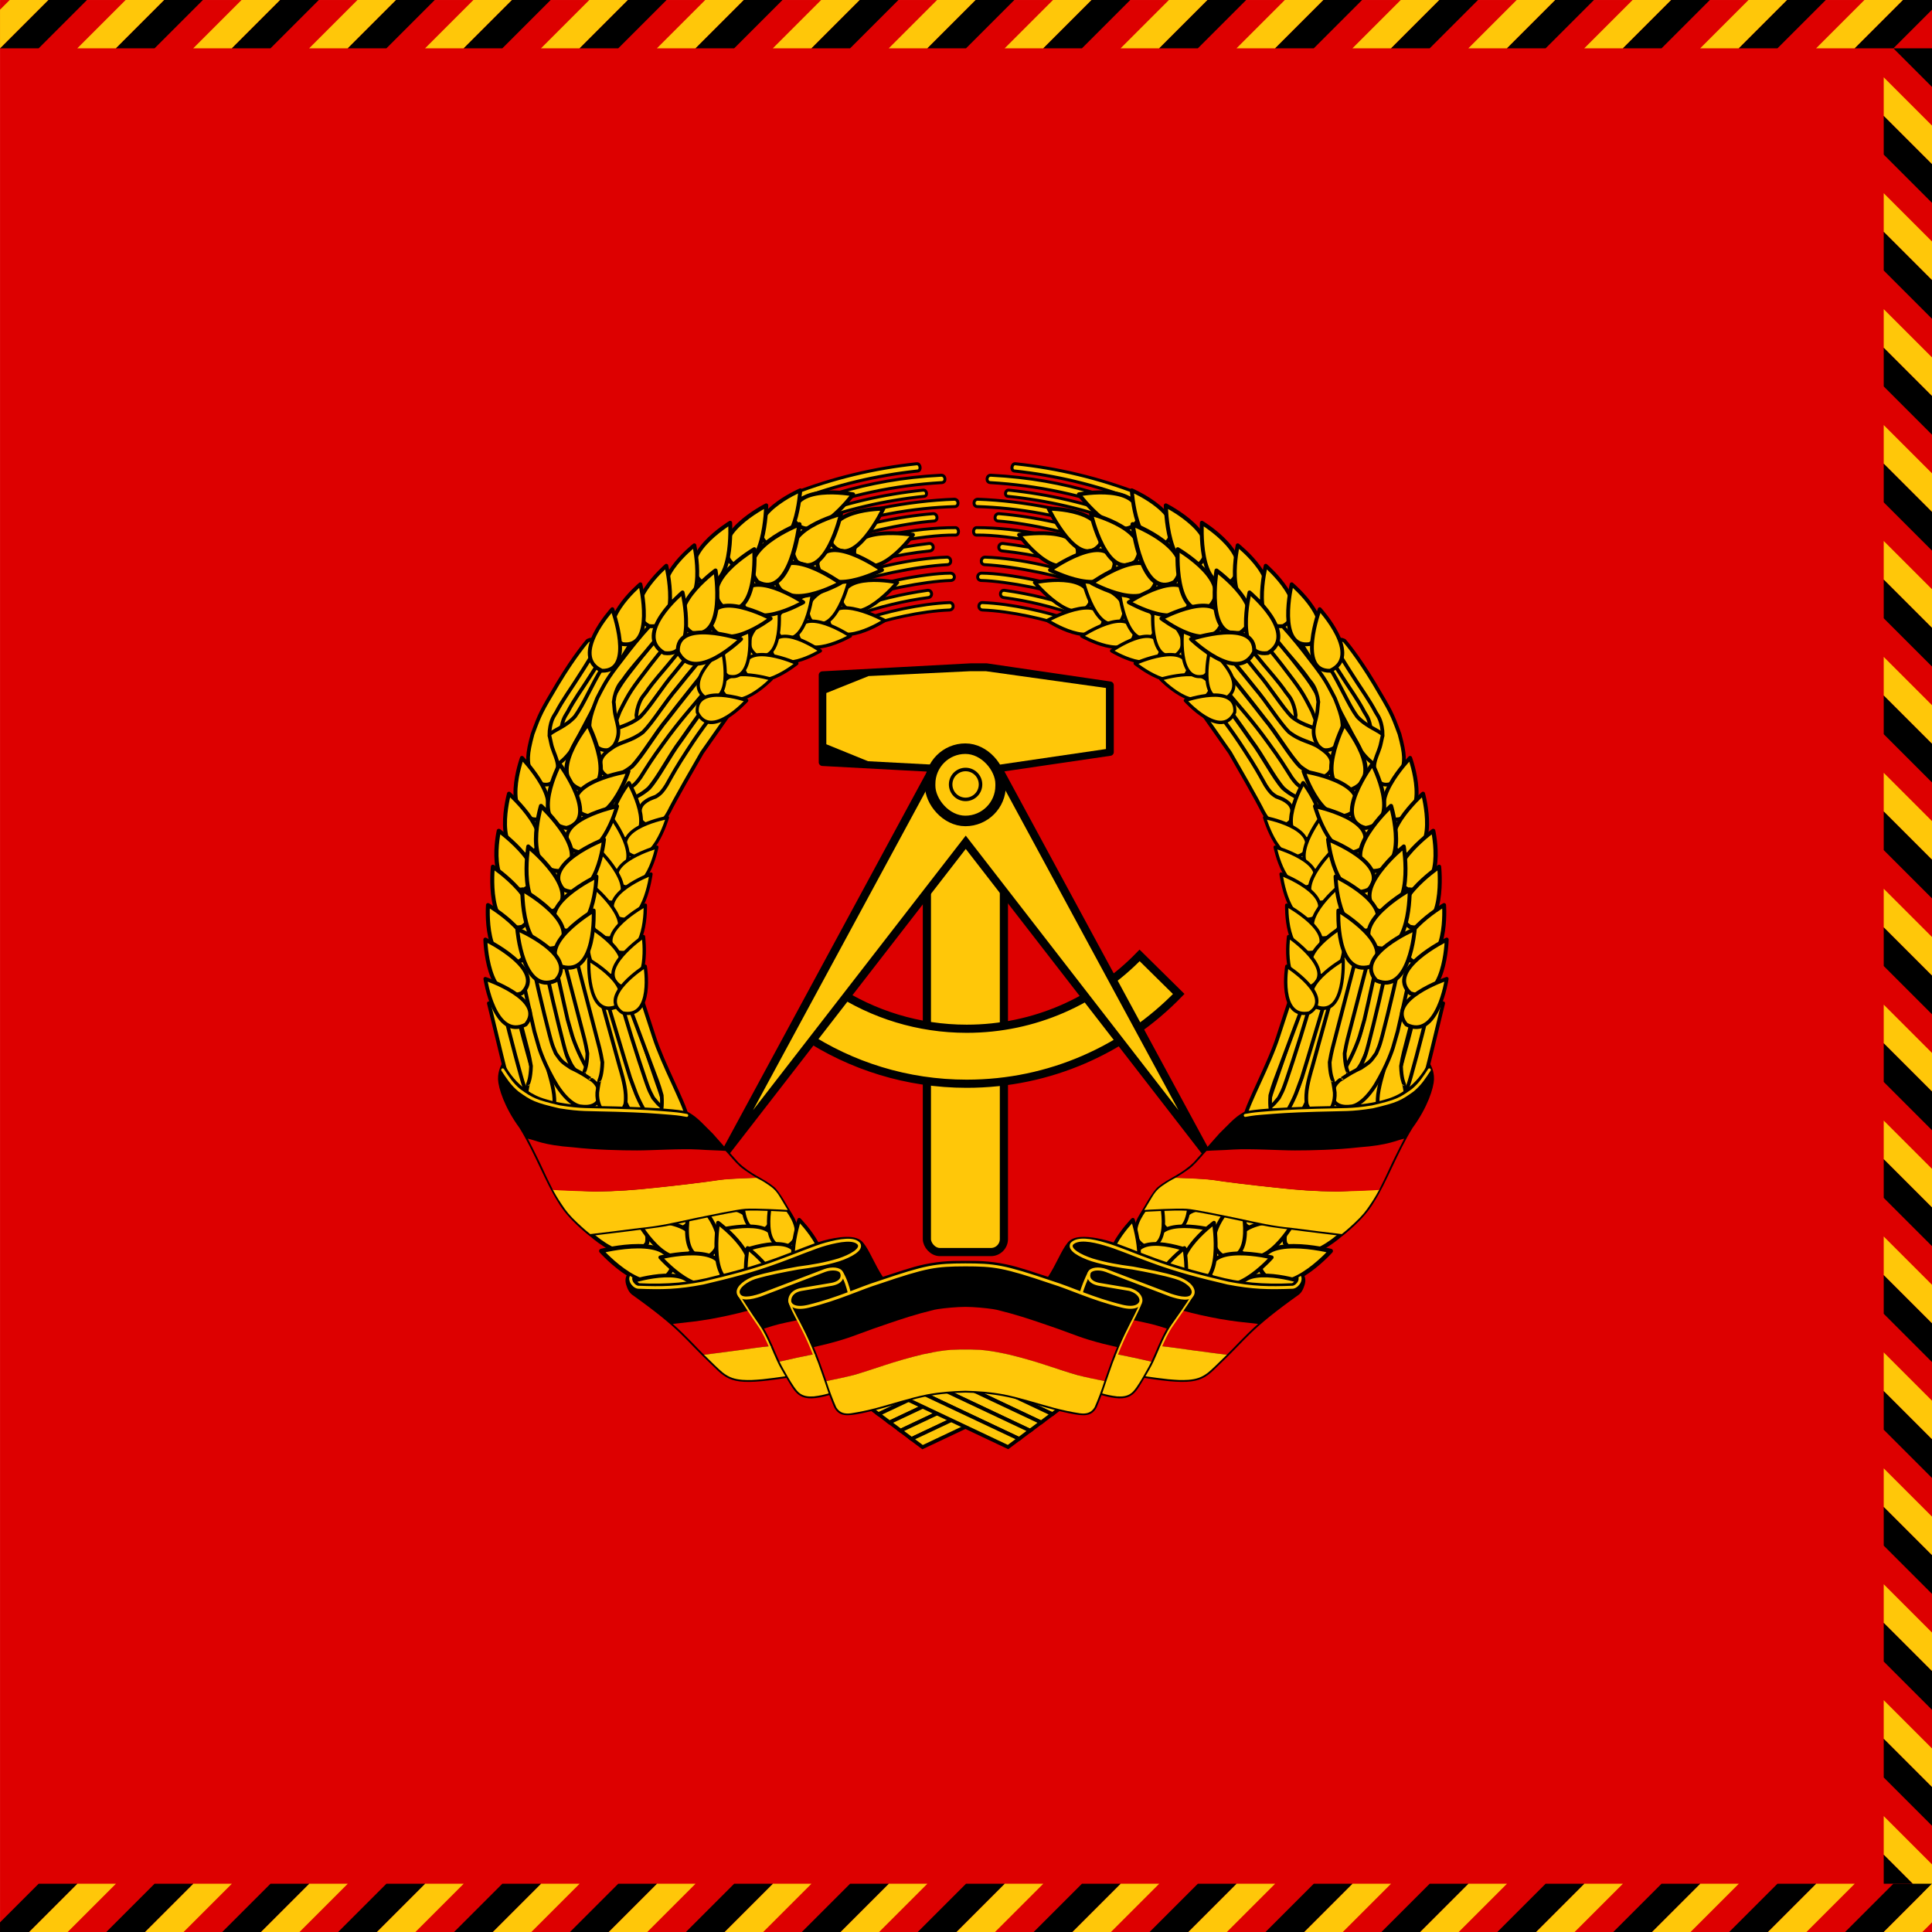 <?xml version="1.0" encoding="UTF-8" standalone="no"?>
<!-- Created with Inkscape (http://www.inkscape.org/) -->
<svg
   xmlns:dc="http://purl.org/dc/elements/1.1/"
   xmlns:cc="http://web.resource.org/cc/"
   xmlns:rdf="http://www.w3.org/1999/02/22-rdf-syntax-ns#"
   xmlns:svg="http://www.w3.org/2000/svg"
   xmlns="http://www.w3.org/2000/svg"
   xmlns:xlink="http://www.w3.org/1999/xlink"
   xmlns:sodipodi="http://inkscape.sourceforge.net/DTD/sodipodi-0.dtd"
   xmlns:inkscape="http://www.inkscape.org/namespaces/inkscape"
   id="svg1379"
   sodipodi:version="0.32"
   inkscape:version="0.43"
   width="500"
   height="500"
   sodipodi:docname="Flag of president of state council of East Germany.svg"
   version="1.0">
  <defs
     id="defs1382" />
  <sodipodi:namedview
     showgrid="false"
     id="base"
     pagecolor="#ffffff"
     bordercolor="#666666"
     borderopacity="1.0"
     inkscape:pageopacity="0.0"
     inkscape:pageshadow="2"
     inkscape:window-width="1272"
     inkscape:window-height="995"
     inkscape:zoom="1.672"
     inkscape:cx="250"
     inkscape:cy="250"
     inkscape:window-x="-4"
     inkscape:window-y="-4"
     inkscape:current-layer="g10806"
     showguides="true"
     inkscape:guide-bbox="true"
     inkscape:showpageshadow="false" />
  <g
     id="g10806"
     transform="translate(-896.575,-868.58)">
    <g
       id="g6306"
       transform="matrix(2.5,0,0,2.5,-1344.856,-1302.867)">
      <rect
         y="868.58"
         x="896.575"
         height="200"
         width="200"
         id="rect6304"
         style="opacity:1;fill:#dd0000;fill-opacity:1;stroke:#000000;stroke-width:0;stroke-linecap:round;stroke-linejoin:miter;stroke-miterlimit:4;stroke-dasharray:none;stroke-opacity:0" />
      <g
         id="use6241"
         transform="matrix(0,1,-1,0,2160.155,-27.995)">
        <g
           id="g6250">
          <path
             id="path6252"
             transform="matrix(0,-1,1,0,896.575,1263.58)"
             d="M 196,5 L 200,9 L 200,7 L 200,5 L 196,5 z "
             style="fill:#000000;fill-opacity:1;fill-rule:evenodd;stroke:#000000;stroke-width:0;stroke-linecap:butt;stroke-linejoin:miter;stroke-miterlimit:4;stroke-dasharray:none;stroke-opacity:1" />
          <path
             style="fill:#ffc709;fill-opacity:1;fill-rule:evenodd;stroke:#000000;stroke-width:0;stroke-linecap:butt;stroke-linejoin:miter;stroke-miterlimit:4;stroke-dasharray:none;stroke-opacity:1"
             d="M 909.575,1063.58 L 904.575,1068.58 L 906.575,1068.58 L 908.575,1068.58 L 913.575,1063.58 L 911.575,1063.58 L 909.575,1063.58 z "
             id="path6254" />
        </g>
        <use
           height="200"
           width="200"
           transform="translate(12,0)"
           id="use6256"
           xlink:href="#g5970"
           y="0"
           x="0" />
        <use
           height="200"
           width="200"
           transform="translate(24,0)"
           id="use6258"
           xlink:href="#g5970"
           y="0"
           x="0" />
        <use
           height="200"
           width="200"
           transform="translate(36,0)"
           id="use6260"
           xlink:href="#g5970"
           y="0"
           x="0" />
        <use
           height="200"
           width="200"
           transform="translate(48,0)"
           id="use6262"
           xlink:href="#g5970"
           y="0"
           x="0" />
        <use
           height="200"
           width="200"
           transform="translate(60,0)"
           id="use6264"
           xlink:href="#g5970"
           y="0"
           x="0" />
        <use
           height="200"
           width="200"
           transform="translate(72,0)"
           id="use6266"
           xlink:href="#g5970"
           y="0"
           x="0" />
        <use
           height="200"
           width="200"
           transform="translate(84,0)"
           id="use6268"
           xlink:href="#g5970"
           y="0"
           x="0" />
        <use
           height="200"
           width="200"
           transform="translate(96,0)"
           id="use6270"
           xlink:href="#g5970"
           y="0"
           x="0" />
        <use
           height="200"
           width="200"
           transform="translate(108,0)"
           id="use6272"
           xlink:href="#g5970"
           y="0"
           x="0" />
        <use
           height="200"
           width="200"
           transform="translate(120,0)"
           id="use6274"
           xlink:href="#g5970"
           y="0"
           x="0" />
        <use
           height="200"
           width="200"
           transform="translate(132,0)"
           id="use6276"
           xlink:href="#g5970"
           y="0"
           x="0" />
        <use
           height="200"
           width="200"
           transform="translate(144,0)"
           id="use6278"
           xlink:href="#g5970"
           y="0"
           x="0" />
        <use
           height="200"
           width="200"
           transform="translate(156,0)"
           id="use6280"
           xlink:href="#g5970"
           y="0"
           x="0" />
        <use
           height="200"
           width="200"
           transform="translate(168,0)"
           id="use6282"
           xlink:href="#g5970"
           y="0"
           x="0" />
        <use
           height="200"
           width="200"
           transform="translate(180,0)"
           id="use6284"
           xlink:href="#g5970"
           y="0"
           x="0" />
        <g
           transform="translate(192,0)"
           id="g6286">
          <path
             id="path6288"
             transform="matrix(0,-1,1,0,704.575,1263.58)"
             d="M 195,192 L 195,194 L 195,195 L 198,195 L 195,192 z "
             style="fill:#000000;fill-opacity:1;fill-rule:evenodd;stroke:#000000;stroke-width:0;stroke-linecap:butt;stroke-linejoin:miter;stroke-miterlimit:4;stroke-dasharray:none;stroke-opacity:1" />
        </g>
      </g>
      <g
         transform="matrix(6.143882e-2,0,0,6.145442e-2,891.49,863.003)"
         id="g4100">
        <g
           id="g2219">
          <use
             x="0"
             y="0"
             xlink:href="#path1459"
             id="use3755"
             transform="matrix(-1,0,0,1,3344.188,-55.4)"
             width="744.094"
             height="1052.362" />
          <use
             x="0"
             y="0"
             xlink:href="#path1459"
             id="use3753"
             transform="matrix(-1,0,0,1,3362.762,-41.478)"
             width="744.094"
             height="1052.362" />
          <use
             x="0"
             y="0"
             xlink:href="#path1459"
             id="use3751"
             transform="matrix(-1,0,0,1,3381.317,-27.626)"
             width="744.094"
             height="1052.362" />
          <use
             x="0"
             y="0"
             xlink:href="#path1459"
             id="use3749"
             transform="matrix(-1,0,0,1,3399.832,-13.725)"
             width="744.094"
             height="1052.362" />
          <use
             x="0"
             y="0"
             xlink:href="#path1459"
             id="use3747"
             transform="matrix(-1,0,0,1,3418.376,0.166)"
             width="744.094"
             height="1052.362" />
          <use
             x="0"
             y="0"
             xlink:href="#path1459"
             id="use2229"
             transform="translate(74.619,-55.507)"
             width="744.094"
             height="1052.362" />
          <use
             x="0"
             y="0"
             xlink:href="#path1459"
             id="use2227"
             transform="translate(55.839,-41.547)"
             width="744.094"
             height="1052.362" />
          <use
             x="0"
             y="0"
             xlink:href="#path1459"
             id="use2225"
             transform="translate(37.06,-27.587)"
             width="744.094"
             height="1052.362" />
          <use
             x="0"
             y="0"
             xlink:href="#path1459"
             id="use2222"
             transform="translate(18.475,-13.765)"
             width="744.094"
             height="1052.362" />
          <path
             style="opacity:1;fill:#ffc709;fill-opacity:1;fill-rule:evenodd;stroke:#000000;stroke-width:6.25;stroke-linecap:butt;stroke-linejoin:miter;stroke-miterlimit:4;stroke-dasharray:none;stroke-opacity:1"
             d="M 1605.675,2445.314 L 1781.193,2528.289 L 1799.739,2514.369 L 1634.983,2436.679 L 1605.675,2445.314 z "
             id="path1459"
             sodipodi:nodetypes="ccccc" />
        </g>
        <g
           id="g1991">
     
     <path
             style="fill:#000000;fill-opacity:1;stroke:#000000;stroke-width:12.5;stroke-linecap:butt;stroke-linejoin:round;stroke-miterlimit:5;stroke-dashoffset:0;stroke-opacity:1"
             d="M 1718.029,1214.375 L 1468.499,1227.781 L 1468.499,1294.375 L 1468.499,1308.188 L 1468.499,1374.781 L 1718.029,1388.188 L 1745.061,1388.188 L 1953.123,1357.625 L 1953.123,1308.188 L 1953.123,1294.375 L 1953.123,1244.938 L 1745.061,1214.375 L 1718.029,1214.375 z "
             id="rect2939" />
          <rect
             ry="21.866"
             y="1464.953"
             x="1644.46"
             height="734.849"
             width="129.763"
             id="rect15740"
             style="fill:#ffc709;fill-opacity:1;stroke:#000000;stroke-width:13.75;stroke-linecap:butt;stroke-linejoin:round;stroke-miterlimit:4;stroke-dashoffset:0;stroke-opacity:1"
             rx="21.866" />
          <path
             style="fill:#ffc709;fill-opacity:1;stroke:#000000;stroke-width:13.75;stroke-linecap:butt;stroke-linejoin:miter;stroke-miterlimit:4;stroke-dashoffset:0;stroke-opacity:1"
             d="M 2002.873,1700.094 C 1929.125,1776.242 1825.89,1823.656 1711.592,1823.656 C 1629.88,1823.656 1553.843,1799.372 1490.155,1757.75 L 1438.249,1834.469 C 1516.752,1886.132 1610.651,1916.281 1711.592,1916.281 C 1851.684,1916.281 1978.26,1858.274 2068.81,1765.094 L 2002.873,1700.094 z "
             id="path2826" />
          <path
             style="fill:#ffc709;fill-opacity:1;fill-rule:evenodd;stroke:#000000;stroke-width:13.75;stroke-linecap:butt;stroke-linejoin:miter;stroke-miterlimit:4;stroke-opacity:1"
             d="M 1662.748,1371.5 L 1305.343,2031.656 L 1709.936,1509.531 L 2114.56,2031.656 L 1757.186,1371.5 L 1709.967,1437.812 L 1662.748,1371.5 z "
             id="path1305" />
          <path
             sodipodi:nodetypes="ccccccccccccc"
             style="fill:#ffc709;fill-opacity:1;stroke:#00ca00;stroke-width:0;stroke-linecap:butt;stroke-linejoin:round;stroke-miterlimit:5;stroke-dashoffset:0;stroke-opacity:1"
             d="M 1717.596,1221.353 L 1546.192,1229.568 L 1475.012,1258.139 L 1475.012,1344.423 L 1545.262,1372.995 L 1717.596,1382.139 L 1743.874,1382.139 L 1946.144,1352.472 L 1946.144,1308.135 L 1946.144,1295.358 L 1946.144,1249.625 L 1743.874,1221.353 L 1717.596,1221.353 z "
             id="path2072" />
          <rect
             ry="59.397"
             y="1351.864"
             x="1649.899"
             height="121.744"
             width="118.793"
             id="rect8156"
             style="fill:#ffc709;fill-opacity:1;stroke:#000000;stroke-width:17.717;stroke-linecap:butt;stroke-linejoin:round;stroke-miterlimit:5;stroke-dashoffset:0;stroke-opacity:1"
             rx="59.397" />
          <path
             transform="matrix(0.949,0,0,0.949,88.46,71.264)"
             d="M 1734.846 1412.916 A 26.518 26.518 0 1 1  1681.81,1412.916 A 26.518 26.518 0 1 1  1734.846 1412.916 z"
             sodipodi:ry="26.518162"
             sodipodi:rx="26.518162"
             sodipodi:cy="1412.9161"
             sodipodi:cx="1708.3279"
             id="path13464"
             style="fill:#ffc709;fill-opacity:1;stroke:#000000;stroke-width:6.25;stroke-linecap:butt;stroke-linejoin:round;stroke-miterlimit:4;stroke-dashoffset:0;stroke-opacity:1"
             sodipodi:type="arc" />
        </g>
        <g
           id="g10675">
          <path
             style="fill:#ffc709;fill-opacity:1;fill-rule:evenodd;stroke:none;stroke-width:1px;stroke-linecap:butt;stroke-linejoin:miter;stroke-opacity:1"
             d="M 1247.353,2299.715 L 1022.757,2048.554 L 934.609,1733.395 L 966.004,1442.386 L 1109.697,1163.453 L 1331.878,991.987 L 1464.704,942.479 L 1502.136,996.817 L 1567.341,1016.137 L 1529.909,1047.532 L 1525.079,1128.435 L 1298.068,1276.958 L 1160.412,1506.384 L 1147.13,1764.79 L 1215.957,1989.386 L 1479.194,2240.547 L 1247.353,2299.715 z "
             id="path2946" />
          <g
             id="g27242">
            <use
               x="0"
               y="0"
               xlink:href="#path3660"
               id="use8212"
               transform="matrix(0.999,-3.2981e-2,3.298088e-2,0.999,-82.221,115.899)"
               width="744.094"
               height="1052.362" />
            <use
               x="0"
               y="0"
               xlink:href="#path8216"
               id="use8978"
               transform="matrix(0.999,-3.605805e-2,3.605791e-2,0.999,-151.97,83.458)"
               width="744.094"
               height="1052.362" />
            <use
               x="0"
               y="0"
               xlink:href="#path8216"
               id="use8976"
               transform="translate(-120.225,6.374)"
               width="744.094"
               height="1052.362" />
            <use
               x="0"
               y="0"
               xlink:href="#path3660"
               id="use6694"
               transform="matrix(1,-1.997304e-2,1.997296e-2,1,-84.543,89.982)"
               width="744.094"
               height="1052.362" />
            <use
               x="0"
               y="0"
               xlink:href="#path3660"
               id="use8990"
               transform="matrix(0.886,1.766287e-4,-1.968885e-4,0.988,147.291,-0.549)"
               width="744.094"
               height="1052.362" />
            <use
               x="0"
               y="0"
               xlink:href="#path3660"
               id="use8994"
               transform="translate(56.086,-19.554)"
               width="744.094"
               height="1052.362" />
            <use
               x="0"
               y="0"
               xlink:href="#path8216"
               id="use8992"
               transform="translate(-25.226,-14.844)"
               width="744.094"
               height="1052.362" />
            <use
               x="0"
               y="0"
               xlink:href="#path8216"
               id="use8980"
               transform="matrix(0.998,-6.08806e-2,6.088038e-2,0.998,-49.463,100.426)"
               width="744.094"
               height="1052.362" />
            <use
               x="0"
               y="0"
               xlink:href="#path3660"
               id="use8982"
               transform="matrix(1,-3.026764e-2,3.026752e-2,1,80.701,100.789)"
               width="744.094"
               height="1052.362" />
            <use
               x="0"
               y="0"
               xlink:href="#path3660"
               id="use8998"
               transform="translate(23.908,16.696)"
               width="744.094"
               height="1052.362" />
            <path
               style="fill:#ffc709;fill-opacity:1;fill-rule:evenodd;stroke:#000000;stroke-width:6.25;stroke-linecap:butt;stroke-linejoin:round;stroke-miterlimit:4;stroke-opacity:1"
               d="M 991.042,1855.707 C 991.042,1855.707 999.858,1884.7 1021.25,1919.705 C 1044.988,1956.116 1062.499,1954.551 1062.499,1954.551 C 1062.499,1954.551 1089.113,1959.397 1092.867,1938.608 C 1094.275,1917.82 1080.198,1910.331 1080.198,1909.862 C 1080.198,1910.331 1064.842,1898.589 1045.004,1889.705 C 1027.981,1878.474 1029.073,1878.7 1019.219,1865.092 C 1013.119,1849.607 1015,1860.39 1000,1799.862 C 985,1739.334 978.746,1705.635 978.276,1705.635 L 956.787,1709.854 L 976.25,1797.99 L 983.065,1828.022 L 991.042,1855.707 z "
               id="path3660"
               sodipodi:nodetypes="ccccccccccccc" />
            <path
               style="fill:#ffc709;fill-opacity:1;fill-rule:evenodd;stroke:#000000;stroke-width:6.25;stroke-linecap:butt;stroke-linejoin:round;stroke-miterlimit:4;stroke-opacity:1"
               d="M 1049.228,1688.656 L 1090.052,1845.643 C 1090.052,1845.643 1094.939,1862.699 1097.657,1880.108 C 1097.09,1900.801 1093.122,1908.924 1093.122,1908.924 C 1092.653,1908.924 1090.521,1919.866 1089.113,1931.116 C 1088.175,1946.589 1094.688,1957.362 1094.688,1956.893 C 1094.688,1957.362 1099.684,1965.174 1114.846,1966.581 C 1132.353,1966.112 1134.999,1953.612 1134.999,1953.612 C 1134.999,1953.612 1137.703,1952.362 1136.976,1934.862 C 1136.249,1917.362 1127.499,1889.862 1127.499,1889.862 L 1068.749,1677.864 L 1049.228,1688.656 z "
               id="path8216"
               sodipodi:nodetypes="cccccccccccc" />
            <use
               x="0"
               y="0"
               xlink:href="#path3660"
               id="use8988"
               transform="matrix(0.997,-7.417704e-2,7.417692e-2,0.997,28.73,156.312)"
               width="744.094"
               height="1052.362" />
            <path
               style="fill:#ffc709;fill-opacity:1;fill-rule:evenodd;stroke:#000000;stroke-width:6.25;stroke-linecap:butt;stroke-linejoin:round;stroke-miterlimit:4;stroke-opacity:1"
               d="M 1130.624,1752.822 L 1186.717,1902.747 C 1186.717,1902.747 1193.261,1918.972 1197.682,1935.852 C 1199.161,1956.452 1196.018,1965.067 1196.018,1965.067 C 1195.551,1965.133 1194.511,1976.284 1194.222,1987.639 C 1194.816,2003.115 1202.356,2012.88 1202.31,2012.415 C 1202.356,2012.88 1208.095,2019.923 1223.311,2019.183 C 1240.674,2016.251 1242.071,2003.482 1242.071,2003.482 C 1242.071,2003.482 1244.636,1986.846 1239.84,1970.533 C 1235.982,1949.996 1199.227,1882.665 1184.68,1837.149 L 1152.256,1737.961 L 1130.624,1752.822 z "
               id="use8984"
               sodipodi:nodetypes="cccccccccccc"
 />
          </g>
          <g
             id="g27290">
            <use
               height="1052.362"
               width="744.094"
               transform="translate(35.036,6.846)"
               id="use5966"
               xlink:href="#path1399"
               y="0"
               x="0" />
            <use
               height="1052.362"
               width="744.094"
               transform="translate(19.367,-0.654)"
               id="use5964"
               xlink:href="#path1399"
               y="0"
               x="0" />
            <use
               height="1052.362"
               width="744.094"
               transform="matrix(0.992,0.13,-0.13,0.992,310.78,-167.808)"
               id="use5968"
               xlink:href="#path1399"
               y="0"
               x="0" />
            <use
               height="1052.362"
               width="744.094"
               transform="matrix(0.989,-0.146,0.146,0.989,-295.502,158.912)"
               id="use5962"
               xlink:href="#path5202"
               y="0"
               x="0" />
            <path
               sodipodi:nodetypes="cccczcccccczc"
               id="path1399"
               d="M 1072.69,1170.142 C 1072.69,1170.142 1051.611,1193.987 1022.5,1242.362 C 994.326,1289.799 993.131,1291.739 980,1327.362 C 970.623,1362.047 970.535,1373.77 977.034,1393.143 C 985.411,1408.762 993.612,1412.05 1001.25,1412.362 C 1008.892,1412.674 1012.815,1410.581 1018.434,1401.948 C 1029.684,1376.424 1015.503,1363.612 1011.25,1342.362 C 1006.996,1321.112 1008.758,1337.446 1008.75,1321.708 C 1011.088,1300.809 1017.653,1295.335 1020.469,1289.705 C 1024.692,1281.727 1027.665,1275.722 1051.249,1240.529 C 1075.772,1202.989 1087.499,1182.362 1087.499,1182.362 C 1087.499,1182.362 1090.085,1173.973 1084.421,1169.862 C 1078.988,1165.919 1072.69,1170.142 1072.69,1170.142 z "
               style="fill:#ffc709;fill-opacity:1;fill-rule:evenodd;stroke:#000000;stroke-width:6.25;stroke-linecap:butt;stroke-linejoin:miter;stroke-miterlimit:4;stroke-opacity:1" />
            <use
               height="1052.362"
               width="744.094"
               transform="translate(-22.622,-33.453)"
               id="use5972"
               xlink:href="#path5202"
               y="0"
               x="0" />
            <use
               height="1052.362"
               width="744.094"
               transform="matrix(0.993,0.117,-0.117,0.993,309.186,-143.577)"
               id="use2920"
               xlink:href="#path1399"
               y="0"
               x="0" />
            <use
               height="1052.362"
               width="744.094"
               transform="translate(-5.051,-25.441)"
               id="use5970"
               xlink:href="#path5202"
               y="0"
               x="0" />
            <use
               height="1052.362"
               width="744.094"
               transform="matrix(0.993,0.121,-0.121,0.993,276.319,-169.598)"
               id="use2918"
               xlink:href="#path1399"
               y="0"
               x="0" />
            <path
               sodipodi:nodetypes="cccccccccc"
               id="path5202"
               d="M 1286.664,1173.427 C 1286.664,1173.427 1240.605,1228.612 1223.749,1249.862 C 1203.609,1272.989 1183.322,1306.885 1166.249,1323.924 C 1146.361,1339.555 1128.753,1340.016 1114.999,1349.862 C 1099.369,1360.178 1095.938,1365.797 1093.749,1376.112 C 1092.03,1390.182 1104.277,1402.362 1118.749,1399.862 C 1132.753,1400.178 1151.249,1380.363 1151.249,1380.363 C 1151.249,1380.363 1176.399,1346.009 1193.749,1322.362 C 1232.215,1265.868 1304.496,1184.862 1304.496,1184.862 L 1286.664,1173.427 z "
               style="fill:#ffc709;fill-opacity:1;fill-rule:evenodd;stroke:#000000;stroke-width:6.25;stroke-linecap:butt;stroke-linejoin:miter;stroke-miterlimit:4;stroke-opacity:1" />
            <use
               height="1052.362"
               width="744.094"
               transform="matrix(1.106,-4.354951e-2,5.267582e-2,1.048,-211.825,44.918)"
               id="use5976"
               xlink:href="#path5202"
               y="0"
               x="0" />
            <use
               height="1052.362"
               width="744.094"
               transform="matrix(0.999,5.168639e-2,-5.168621e-2,0.999,30.627,-74.483)"
               id="use4442"
               xlink:href="#path2922"
               y="0"
               x="0" />
            <use
               height="1052.362"
               width="744.094"
               transform="matrix(1.125,-0.125,0.143,0.992,-325.248,250.87)"
               id="use5980"
               xlink:href="#path5202"
               y="0"
               x="0" />
            <path
               sodipodi:nodetypes="cccczccccccc"
               id="path2922"
               d="M 1324.204,1275.253 C 1324.204,1275.253 1317.975,1283.616 1265.549,1358.612 C 1218.284,1440.178 1211.249,1455.442 1211.249,1455.442 C 1211.249,1455.442 1203.763,1471.112 1195.631,1476.112 C 1187.499,1481.112 1173.207,1481.351 1168.749,1478.301 C 1164.498,1475.392 1162.188,1475.024 1159.999,1459.862 C 1161.095,1450.801 1163.526,1447.083 1167.088,1443.522 C 1174.386,1437.373 1178.222,1436.208 1187.397,1432.762 C 1196.37,1427.503 1199.678,1422.714 1205.512,1413.846 C 1216.918,1393.637 1221.966,1383.784 1241.35,1354.19 C 1266.436,1315.111 1286.507,1291.048 1309.684,1260.237 L 1324.204,1275.253 z "
               style="opacity:1;fill:#ffc709;fill-opacity:1;fill-rule:evenodd;stroke:#000000;stroke-width:6.25;stroke-linecap:butt;stroke-linejoin:miter;stroke-miterlimit:4;stroke-opacity:1" />
          </g>
          <g
             id="g27306">
            <path
               sodipodi:nodetypes="ccccc"
               style="opacity:1;fill:#ffc709;fill-opacity:1;stroke:#000000;stroke-width:5.138;stroke-linecap:round;stroke-linejoin:round;stroke-miterlimit:4;stroke-dashoffset:0;stroke-opacity:1"
               d="M 1627.156,871.969 C 1555.117,879.558 1485.841,896.473 1420.625,921.625 L 1426.188,932.781 C 1491.338,907.786 1559.776,891.457 1629.156,884.094 C 1635.198,883.406 1633.861,871.314 1627.156,871.969 z "
               id="path2939" />
            <path
               sodipodi:nodetypes="cccccc"
               style="opacity:1;fill:#ffc709;fill-opacity:1;stroke:#000000;stroke-width:5;stroke-linecap:round;stroke-linejoin:round;stroke-miterlimit:4;stroke-dashoffset:0;stroke-opacity:1"
               d="M 1668.812,891.219 C 1602.651,894.647 1549.322,904.745 1494.219,920.844 C 1472.802,926.989 1451.675,934.105 1430.875,942.094 L 1436.531,953.406 C 1511.171,925.018 1590.174,908.188 1669.906,903.656 C 1677.256,902.865 1676.221,891.34 1668.812,891.219 z "
               id="path4497" />
            <path
               sodipodi:nodetypes="ccccc"
               style="opacity:1;fill:#ffc709;fill-opacity:1;stroke:#000000;stroke-width:5;stroke-linecap:round;stroke-linejoin:round;stroke-miterlimit:4;stroke-dashoffset:0;stroke-opacity:1"
               d="M 1638.188,916.406 C 1570.91,923.246 1504.455,938.724 1441.188,962.656 L 1445.938,972.156 C 1508.246,948.714 1573.686,933.58 1639.906,926.781 C 1646.042,926.342 1644.798,915.84 1638.188,916.406 z "
               id="path4523" />
            <path
               sodipodi:nodetypes="ccccc"
               style="opacity:1;fill:#ffc709;fill-opacity:1;stroke:#000000;stroke-width:5;stroke-linecap:round;stroke-linejoin:round;stroke-miterlimit:4;stroke-dashoffset:0;stroke-opacity:1"
               d="M 1449.688,979.656 L 1455.312,990.875 C 1544.275,958.494 1623.557,946.083 1691.719,944.062 C 1698.786,943.627 1698.808,932.123 1690.781,931.688 C 1613.357,934.373 1524.289,951.656 1449.688,979.656 z "
               id="path4553" />
            <path
               sodipodi:nodetypes="ccccc"
               style="opacity:1;fill:#ffc709;fill-opacity:1;stroke:#000000;stroke-width:5;stroke-linecap:round;stroke-linejoin:round;stroke-miterlimit:4;stroke-dashoffset:0;stroke-opacity:1"
               d="M 1654.688,956.062 C 1595.424,960.964 1528.736,974.903 1460,1000.25 L 1465.75,1011.719 C 1524.864,989.83 1604.062,972.272 1656.844,968.375 C 1664.175,967.29 1662.45,955.471 1654.688,956.062 z "
               id="path4576" />
            <path
               sodipodi:nodetypes="ccccc"
               style="opacity:1;fill:#ffc709;fill-opacity:1;stroke:#000000;stroke-width:5;stroke-linecap:round;stroke-linejoin:round;stroke-miterlimit:4;stroke-dashoffset:0;stroke-opacity:1"
               d="M 1471.375,1022.906 L 1476.969,1034.094 C 1537.145,1012.005 1635.946,991.096 1693.312,992.062 C 1699.508,991.575 1698.996,980.019 1692.781,979.531 C 1620.84,979.495 1545.627,995.971 1471.375,1022.906 z "
               id="path4611" />
            <path
               sodipodi:nodetypes="ccccc"
               style="opacity:1;fill:#ffc709;fill-opacity:1;stroke:#000000;stroke-width:5;stroke-linecap:round;stroke-linejoin:round;stroke-miterlimit:4;stroke-dashoffset:0;stroke-opacity:1"
               d="M 1648.125,1006.219 C 1591.727,1012.673 1535.985,1025.787 1482.594,1045.312 L 1488.188,1056.469 C 1538.465,1038.305 1593.968,1024.297 1649.562,1018.75 C 1657.804,1017.592 1656.654,1005.7 1648.125,1006.219 z "
               id="path4640" />
            <path
               sodipodi:nodetypes="ccccc"

               style="opacity:1;fill:#ffc709;fill-opacity:1;stroke:#000000;stroke-width:5;stroke-linecap:round;stroke-linejoin:round;stroke-miterlimit:4;stroke-dashoffset:0;stroke-opacity:1"
               d="M 1493.75,1067.594 L 1499.375,1078.781 C 1548.621,1061.118 1626.427,1044.652 1679.375,1041.906 C 1687.071,1041.031 1686.046,1029.423 1678.312,1029.219 C 1616.328,1031.574 1548.785,1048.294 1493.75,1067.594 z "
               id="path4671" />
            <path
               sodipodi:nodetypes="ccccc"
               style="opacity:1;fill:#ffc709;fill-opacity:1;stroke:#000000;stroke-width:5;stroke-linecap:round;stroke-linejoin:round;stroke-miterlimit:4;stroke-dashoffset:0;stroke-opacity:1"
               d="M 1683.906,1056.219 C 1638,1056.566 1557.567,1073.478 1505.938,1091.875 L 1511.562,1103.094 C 1560.915,1085.63 1642.215,1069.559 1684.5,1068.562 C 1693.023,1068.473 1692.825,1056.308 1683.906,1056.219 z "
               id="path4700" />
            <path
               sodipodi:nodetypes="ccccc"
               style="opacity:1;fill:#ffc709;fill-opacity:1;stroke:#000000;stroke-width:5;stroke-linecap:round;stroke-linejoin:round;stroke-miterlimit:4;stroke-dashoffset:0;stroke-opacity:1"
               d="M 1644.75,1085.25 C 1601.703,1091.383 1559.156,1101.701 1518.094,1116.156 L 1523.688,1127.312 C 1562.904,1113.101 1606.602,1102.613 1647.344,1097.281 C 1655.2,1095.619 1653.329,1083.558 1644.75,1085.25 z "
               id="path4730" />
            <path
               sodipodi:nodetypes="ccccc"
               style="opacity:1;fill:#ffc709;fill-opacity:1;stroke:#000000;stroke-width:5;stroke-linecap:round;stroke-linejoin:round;stroke-miterlimit:4;stroke-dashoffset:0;stroke-opacity:1"
               d="M 1682.312,1105.812 C 1634.893,1107.51 1572.973,1121.454 1528.531,1137 L 1534.156,1148.219 C 1575.586,1133.923 1634.735,1120.044 1682.5,1118.312 C 1691.159,1117.835 1690.425,1105.283 1682.312,1105.812 z "
               id="path4762" />
            <use
               height="1052.362"
               width="744.094"
               transform="matrix(-0.343,0.887,-0.905,-0.334,3477.79,854.275)"
               id="use4450"
               xlink:href="#path1334"
               y="0"
               x="0" />
            <use
               x="0"
               y="0"
               xlink:href="#path1334"
               id="use2130"
               transform="matrix(-0.615,-0.669,-0.684,0.602,3316.868,691.159)"
               width="744.094"
               height="1052.362" />
            <use
               height="1052.362"
               width="744.094"
               transform="matrix(8.304219e-2,0.914,-0.907,8.363065e-2,3016.55,99.302)"
               id="use4466"
               xlink:href="#path1334"
               y="0"
               x="0" />
            <use
               x="0"
               y="0"
               xlink:href="#path1334"
               id="use2128"
               transform="matrix(-0.533,-0.689,-0.688,0.541,3192.195,841.391)"
               width="744.094"
               height="1052.362" />
            <use
               height="1052.362"
               width="744.094"
               transform="matrix(0.19,0.877,-0.878,0.19,2808.218,-31.802)"
               id="use4458"
               xlink:href="#path1334"
               y="0"
               x="0" />
            <use
               x="0"
               y="0"
               xlink:href="#path1334"
               id="use2126"
               transform="matrix(-0.491,-0.685,-0.654,0.547,3044.978,852.348)"
               width="744.094"
               height="1052.362" />
            <use
               height="1052.362"
               width="744.094"
               transform="matrix(0.366,0.78,-0.814,0.351,2481.48,-198.43)"
               id="use4460"
               xlink:href="#path1334"
               y="0"
               x="0" />
            <use
               height="1052.362"
               width="744.094"
               transform="matrix(-0.637,-0.598,-0.6,0.653,3042.67,610.864)"
               id="use4452"
               xlink:href="#path1334"
               y="0"
               x="0" />
            <use
               height="1052.362"
               width="744.094"
               transform="matrix(-0.67,-0.481,-0.485,0.675,2829.417,493.665)"
               id="use4454"
               xlink:href="#path1334"
               y="0"
               x="0" />
            <use
               height="1052.362"
               width="744.094"
               transform="matrix(0.371,0.758,-0.797,0.353,2397.734,-146.032)"
               id="use4462"
               xlink:href="#path1334"
               y="0"
               x="0" />
            <use
               height="1052.362"
               width="744.094"
               transform="matrix(0.463,0.718,-0.743,0.447,2175.161,-239.825)"
               id="use4464"
               xlink:href="#path1334"
               y="0"
               x="0" />
            <use
               height="1052.362"
               width="744.094"
               transform="matrix(-0.676,-0.537,-0.485,0.733,2793.343,479.053)"
               id="use4456"
               xlink:href="#path1334"
               y="0"
               x="0" />
            <use
               height="1052.362"
               width="744.094"
               transform="matrix(-0.346,1.022,-0.995,-0.353,3562.619,617.299)"
               id="use4468"
               xlink:href="#path1334"
               y="0"
               x="0" />
            <use
               height="1052.362"
               width="744.094"
               transform="matrix(0.276,0.987,-1.002,0.271,2925.568,-443.521)"
               id="use4470"
               xlink:href="#path1334"
               y="0"
               x="0" />
            <use
               height="1052.362"
               width="744.094"
               transform="matrix(0.329,1.06,-1.033,0.339,2874.447,-601.977)"
               id="use4472"
               xlink:href="#path1334"
               y="0"
               x="0" />
            <use
               height="1052.362"
               width="744.094"
               transform="matrix(0.394,1.005,-0.975,0.407,2654.295,-641.523)"
               id="use4474"
               xlink:href="#path1334"
               y="0"
               x="0" />
            <use
               height="1052.362"
               width="744.094"
               transform="matrix(0.529,0.875,-0.893,0.511,2329.721,-667.553)"
               id="use4476"
               xlink:href="#path1334"
               y="0"
               x="0" />
            <use
               height="1052.362"
               width="744.094"
               transform="matrix(0.553,0.869,-0.872,0.55,2224.343,-695.508)"
               id="use4478"
               xlink:href="#path1334"
               y="0"
               x="0" />
            <use
               height="1052.362"
               width="744.094"
               transform="matrix(0.546,0.87,-0.876,0.539,2193.914,-646.094)"
               id="use4480"
               xlink:href="#path1334"
               y="0"
               x="0" />
            <use
               height="1052.362"
               width="744.094"
               transform="matrix(0.643,0.795,-0.795,0.644,1918.417,-719.244)"
               id="use4482"
               xlink:href="#path1334"
               y="0"
               x="0" />
            <use
               x="0"
               y="0"
               xlink:href="#path1334"
               id="use2142"
               transform="matrix(-0.902,-0.482,-0.476,0.914,3261.291,-164.293)"
               width="744.094"
               height="1052.362" />
            <use
               x="0"
               y="0"
               xlink:href="#path1334"
               id="use2124"
               transform="matrix(-0.151,1.076,-0.989,-0.165,3427.625,265.658)"
               width="744.094"
               height="1052.362" />
            <use
               x="0"
               y="0"
               xlink:href="#path1334"
               id="use2140"
               transform="matrix(-0.625,-0.863,-0.861,0.626,3629.281,738.961)"
               width="744.094"
               height="1052.362" />
            <use
               x="0"
               y="0"
               xlink:href="#path1334"
               id="use2122"
               transform="matrix(0.113,1.054,-1.068,0.112,3255.83,-187.438)"
               width="744.094"
               height="1052.362" />
            <use
               x="0"
               y="0"
               xlink:href="#path1334"
               id="use2138"
               transform="matrix(-0.643,-0.895,-0.86,0.669,3573.671,714.918)"
               width="744.094"
               height="1052.362" />
            <use
               x="0"
               y="0"
               xlink:href="#path1334"
               id="use2136"
               transform="matrix(-0.631,-0.811,-0.803,0.638,3401.265,725.676)"
               width="744.094"
               height="1052.362" />
            <use
               x="0"
               y="0"
               xlink:href="#path1334"
               id="use2120"
               transform="matrix(0.243,1.15,-1.131,0.247,3178.236,-491.238)"
               width="744.094"
               height="1052.362" />
            <use
               x="0"
               y="0"
               xlink:href="#path1334"
     
          id="use2114"
               transform="matrix(0.42,0.998,-1.023,0.41,2755.035,-595.91)"
               width="744.094"
               height="1052.362" />
            <use
               x="0"
               y="0"
               xlink:href="#path1334"
               id="use2134"
               transform="matrix(-0.701,-0.75,-0.713,0.736,3252.822,527.553)"
               width="744.094"
               height="1052.362" />
            <use
               x="0"
               y="0"
               xlink:href="#path1334"
               id="use2116"
               transform="matrix(0.518,0.963,-0.977,0.51,2521.404,-702.495)"
               width="744.094"
               height="1052.362" />
            <use
               x="0"
               y="0"
               xlink:href="#path1334"
               id="use2118"
               transform="matrix(0.555,0.88,-0.893,0.547,2286.381,-655.249)"
               width="744.094"
               height="1052.362" />
            <use
               x="0"
               y="0"
               xlink:href="#path1334"
               id="use2132"
               transform="matrix(-0.843,-0.63,-0.636,0.836,3196.744,280.274)"
               width="744.094"
               height="1052.362" />
          </g>
          <g
             id="g27219">
            <use
               height="1052.362"
               width="744.094"
               transform="matrix(1.026,-0.528,0.573,0.907,-861.659,1048.425)"
               id="use1374"
               xlink:href="#path1334"
               y="0"
               x="0" />
            <use
               height="1052.362"
               width="744.094"
               transform="matrix(0.997,-0.643,0.649,0.987,-930.816,1060.041)"
               id="use1372"
               xlink:href="#path1334"
               y="0"
               x="0" />
            <use
               height="1052.362"
               width="744.094"
               transform="matrix(0.815,-0.58,0.58,0.815,-592.241,1352.839)"
               id="use1370"
               xlink:href="#path1334"
               y="0"
               x="0" />
            <use
               x="0"
               y="0"
               xlink:href="#path1334"
               id="use2900"
               transform="matrix(-0.638,0.77,0.77,0.638,447.743,256.136)"
               width="744.094"
               height="1052.362" />
            <use
               height="1052.362"
               width="744.094"
               transform="matrix(0.97,-0.373,0.369,0.981,-359.44,775.603)"
               id="use1376"
               xlink:href="#path1334"
               y="0"
               x="0"
               style="opacity:1" />
            <use
               height="1052.362"
               width="744.094"
               transform="matrix(0.872,-0.489,0.489,0.872,-387.22,1051.731)"
               id="use1396"
               xlink:href="#path1334"
               y="0"
               x="0" />
            <use
               height="1052.362"
               width="744.094"
               transform="matrix(-0.582,0.852,0.843,0.588,306.333,315.273)"
               id="use1384"
               xlink:href="#path1334"
               y="0"
               x="0" />
            <use
               height="1052.362"
               width="744.094"
               transform="matrix(0.884,-0.56,0.565,0.875,-583.406,1190.914)"
               id="use1378"
               xlink:href="#path1334"
               y="0"
               x="0" />
            <use
               height="1052.362"
               width="744.094"
               transform="matrix(-0.464,0.835,0.805,0.521,355.423,408.478)"
               id="use1392"
               xlink:href="#path1334"
               y="0"
               x="0" />
            <use
               height="1052.362"
               width="744.094"
               transform="matrix(0.801,-0.522,0.523,0.8,-338.183,1241.306)"
               id="use1394"
               xlink:href="#path1334"
               y="0"
               x="0" />
            <use
               height="1052.362"
               width="744.094"
               transform="matrix(-0.508,0.751,0.761,0.494,518.206,565.621)"
               id="use1388"
               xlink:href="#path1334"
               y="0"
               x="0" />
            <use
               height="1052.362"
               width="744.094"
               transform="matrix(0.756,-0.655,0.655,0.756,-495.344,1475.821)"
               id="use1390"
               xlink:href="#path1334"
               y="0"
               x="0" />
            <use
               height="1052.362"
               width="744.094"
               transform="matrix(-0.486,0.917,0.919,0.485,131.567,481.125)"
               id="use1382"
               xlink:href="#path1334"
               y="0"
               x="0" />
            <use
               height="1052.362"
               width="744.094"
               transform="matrix(-0.479,0.878,0.878,0.479,246.401,569.174)"
               id="use1380"
               xlink:href="#path1334"
               y="0"
               x="0" />
            <use
               height="1052.362"
               width="744.094"
               transform="matrix(-0.6,0.8,0.8,0.6,577.924,381.368)"
               id="use1386"
               xlink:href="#path1334"
               y="0"
               x="0" />
          </g>
          <g
             id="g27258">
            <use
               x="0"
               y="0"
               xlink:href="#path1334"
               id="use1342"
               transform="matrix(0.936,0.489,-0.497,0.916,983.921,-666.368)"
               width="744.094"
               height="1052.362" />
            <use
               x="0"
               y="0"
               xlink:href="#path1334"
               id="use1340"
               transform="matrix(0.98,0.422,-0.428,0.957,802.465,-617.112)"
               width="744.094"
               height="1052.362" />
            <use
               x="0"
               y="0"
               xlink:href="#path1334"
               id="use1338"
               transform="matrix(1.065,0.358,-0.386,0.966,635.747,-512.668)"
               width="744.094"
               height="1052.362" />
            <use
               height="1052.362"
               width="744.094"
               transform="matrix(1.034,0.279,-0.273,1.068,457.004,-558.32)"
               id="use5890"
               xlink:href="#path1334"
               y="0"
               x="0" />
            <use
               height="1052.362"
               width="744.094"
               transform="matrix(1.049,0.23,-0.236,1.025,370.937,-374.891)"
               id="use5888"
               xlink:href="#path1334"
               y="0"
               x="0" />
            <use
               x="0"
               y="0"
               xlink:href="#path1334"
               id="use2123"
               transform="matrix(0.804,0.782,-0.836,0.751,1803.706,-700.167)"
               width="744.094"
               height="1052.362" />
            <use
               x="0"
               y="0"
               xlink:href="#path1334"
               id="use2121"
               transform="matrix(-1.042,-0.175,-0.177,1.033,2387.776,-249.431)"
               width="744.094"
               height="1052.362" />
            <use
               x="0"
               y="0"
               xlink:href="#path1334"
               id="use2119"
               transform="matrix(0.88,0.611,-0.627,0.857,1323.951,-663.133)"
               width="744.094"
               height="1052.362" />
            <use
               height="1052.362"
               width="744.094"
               transform="matrix(0.72,0.61,-0.708,0.692,1725.51,-343.746)"
               id="use3630"
               xlink:href="#path1334"
               y="0"
               x="0" />
            <use
               height="1052.362"
               width="744.094"
               transform="matrix(-0.839,-0.141,-0.129,0.896,2187.226,36.142)"
               id="use3628"
               xlink:href="#path1334"
               y="0"
               x="0" />
            <use
               height="1052.362"
               width="744.094"
               transform="matrix(0.742,0.471,-0.501,0.793,1313.941,-339.037)"
               id="use3626"
               xlink:href="#path1334"
               y="0"
               x="0" />
            <use
               x="0"
               y="0"
               xlink:href="#path1334"
               id="use2117"
               transform="matrix(-1.023,-0.129,-0.128,1.034,2266.341,-233.742)"
               width="744.094"
               height="1052.362" />
            <use
               x="0"
               y="0"
               xlink:href="#path1334"
               id="use2115"
               transform="matrix(1.028,0.468,-0.476,1.01,896.681,-729.98)"
               width="744.094"
               height="1052.362" />
            <use
               height="1052.362"
               width="744.094"
               transform="matrix(-0.87,-3.643122e-2,-3.642634e-2,0.853,2036.286,66.667)"
               id="use3624"
               xlink:href="#path1334"
               y="0"
               x="0" />
            <use
               height="1052.362"
               width="744.094"
               transform="matrix(0.792,0.389,-0.447,0.757,1159.631,-141.373)"

               id="use3622"
               xlink:href="#path1334"
               y="0"
               x="0" />
            <use
               x="0"
               y="0"
               xlink:href="#path1334"
               id="use2113"
               transform="matrix(-1.059,5.105063e-2,5.195064e-2,1.053,1963.583,-373.046)"
               width="744.094"
               height="1052.362" />
            <use
               x="0"
               y="0"
               xlink:href="#path1334"
               id="use2111"
               transform="matrix(1.012,0.363,-0.338,1.087,649.492,-700.972)"
               width="744.094"
               height="1052.362" />
            <use
               height="1052.362"
               width="744.094"
               transform="matrix(-0.873,1.354367e-2,1.143627e-2,0.927,1945.742,-61.609)"
               id="use3620"
               xlink:href="#path1334"
               y="0"
               x="0" />
            <use
               height="1052.362"
               width="744.094"
               transform="matrix(0.821,0.328,-0.366,0.806,982.138,-111.394)"
               id="use3618"
               xlink:href="#path1334"
               y="0"
               x="0" />
            <use
               x="0"
               y="0"
               xlink:href="#path1334"
               id="use2109"
               transform="matrix(-1.038,0.123,0.123,1.041,1808.458,-354.409)"
               width="744.094"
               height="1052.362" />
            <use
               x="0"
               y="0"
               xlink:href="#path1334"
               id="use2107"
               transform="matrix(1.053,0.183,-0.175,1.098,319.075,-485.403)"
               width="744.094"
               height="1052.362" />
            <use
               height="1052.362"
               width="744.094"
               transform="matrix(1.048,0.13,-0.129,1.058,181.218,-283.991)"
               id="use5126"
               xlink:href="#path1334"
               y="0"
               x="0" />
            <use
               height="1052.362"
               width="744.094"
               transform="matrix(-0.89,0.163,0.16,0.871,1693.077,-46.419)"
               id="use3616"
               xlink:href="#path1334"
               y="0"
               x="0" />
            <use
               height="1052.362"
               width="744.094"
               transform="matrix(0.942,0.196,-0.25,0.906,659.685,-102.943)"
               id="use3614"
               xlink:href="#path1334"
               y="0"
               x="0" />
            <use
               x="0"
               y="0"
               xlink:href="#path1334"
               id="use2105"
               transform="matrix(-1.017,0.21,0.202,1.042,1647.379,-377.175)"
               width="744.094"
               height="1052.362" />
            <use
               x="0"
               y="0"
               xlink:href="#path1334"
               id="use1344"
               transform="matrix(1.029,7.198404e-2,-6.96393e-2,1.063,148.846,-258.281)"
               width="744.094"
               height="1052.362" />
            <use
               height="1052.362"
               width="744.094"
               transform="matrix(-0.865,0.245,0.253,0.862,1505.641,-51.742)"
               id="use3612"
               xlink:href="#path1334"
               y="0"
               x="0" />
            <use
               height="1052.362"
               width="744.094"
               transform="matrix(0.84,0.135,-0.167,0.915,608.985,-5.917)"
               id="use3610"
               xlink:href="#path1334"
               y="0"
               x="0" />
            <use
               height="1052.362"
               width="744.094"
               transform="matrix(-0.868,0.211,0.273,0.834,1476.512,77.494)"
               id="use3608"
               xlink:href="#path1334"
               y="0"
               x="0" />
            <path
               sodipodi:nodetypes="ccc"
               id="path1334"
               d="M 900.428,1739.538 C 900.428,1739.538 915.889,1843.364 968.495,1816.621 C 1004.407,1774.686 900.428,1739.538 900.428,1739.538 z "
               style="opacity:1;fill:#ffc709;fill-opacity:1;fill-rule:evenodd;stroke:#000000;stroke-width:6.289;stroke-linecap:butt;stroke-linejoin:round;stroke-miterlimit:4;stroke-opacity:1" />
          </g>
          <g
             id="g10284">
            <path
               sodipodi:nodetypes="ccccccccccccccc"
               id="path18882"
               d="M 1100.375,1955.656 C 1100.375,1955.656 1041.625,1956.387 1002.441,1943.964 C 950.998,1929.899 930.509,1882.362 930.509,1882.362 C 930.509,1882.362 922.969,1893.246 923.438,1908.731 C 923.908,1922.809 933.966,1955.304 959.219,1989.705 C 985.411,2032.082 1003.239,2082.047 1024.358,2114.862 C 1041.253,2144.393 1076.913,2171.112 1076.913,2171.112 C 1076.913,2171.112 1190.388,2157.548 1201.367,2155.202 C 1215.982,2152.972 1316.249,2129.862 1338.749,2128.612 C 1361.249,2127.362 1412.341,2130.643 1412.341,2130.643 C 1412.341,2130.643 1394.355,2097.516 1385.675,2091.112 C 1368.313,2076.731 1347.328,2070.867 1325.611,2049.862 C 1313.749,2036.835 1293.749,2013.77 1282.499,2001.27 C 1268.434,1987.831 1257.814,1974.596 1242.499,1965.979 C 1229.999,1957.831 1100.375,1955.656 1100.375,1955.656 z "
               style="fill:#000000;fill-opacity:1;fill-rule:evenodd;stroke:#000000;stroke-width:3.125;stroke-linecap:butt;stroke-linejoin:miter;stroke-miterlimit:4;stroke-opacity:1" />
            <path
               sodipodi:nodetypes="ccccccccccccccc"
               id="path24965"
               d="M 1356.854,2074.496 C 1356.854,2074.496 1315.142,2075.557 1295.062,2078.129 C 1272.869,2081.643 1225.169,2087.409 1186.874,2091.33 C 1152.471,2095.13 1123.327,2097.348 1084.5,2097.758 L 1013.98,2094.532 C 1016.231,2098.716 1022.512,2109.987 1028.75,2118.954 C 1036.25,2130.444 1042.148,2138.091 1055.875,2150.874 C 1067.138,2161.54 1074.094,2167.083 1077.32,2169.555 C 1085.767,2168.613 1139.118,2162.218 1160.656,2159.239 C 1196.095,2155.789 1214.078,2151.045 1254.882,2142.401 C 1276.213,2138.052 1325.651,2127.649 1338.515,2126.943 C 1353.02,2125.765 1404.603,2128.486 1409.999,2128.957 C 1406.597,2123.366 1402.555,2116.679 1396.905,2107.165 C 1388.909,2093.649 1382.718,2090.17 1371.468,2082.645 C 1367.015,2079.742 1357.219,2074.645 1356.854,2074.496 z "
               style="fill:#ffc709;fill-opacity:1;fill-rule:evenodd;stroke:none;stroke-width:1px;stroke-linecap:butt;stroke-linejoin:miter;stroke-opacity:1" />
            <path
               sodipodi:nodetypes="ccccccccccccc"
               id="path22689"
               d="M 972.033,2008.781 C 975.318,2014.881 983.984,2032.358 991.719,2047.989 C 1001.622,2069.405 1007.08,2081.077 1014.313,2095.131 C 1030.033,2096.304 1045.371,2096.753 1084.514,2098.003 C 1123.341,2097.594 1152.463,2095.368 1186.867,2091.581 C 1225.161,2087.674 1272.884,2081.943 1295.076,2078.441 C 1315.157,2075.878 1357.499,2074.862 1357.499,2074.862 C 1357.499,2074.862 1338.69,2063.495 1329.94,2055.995 C 1319.079,2045.914 1314.091,2038.719 1305.234,2029.393 C 1293.737,2028.455 1277.734,2028.378 1260.234,2027.128 C 1229.595,2025.408 1182.499,2028.612 1156.249,2028.612 C 1130,2028.612 1085.623,2027.715 1048.2,2023.361 C 997.403,2019.712 985.172,2011.361 972.033,2008.781 z "
               style="fill:#dd0000;fill-opacity:1;fill-rule:evenodd;stroke:none;stroke-width:1px;stroke-linecap:butt;stroke-linejoin:miter;stroke-opacity:1" />
            <path
               sodipodi:nodetypes="cccsss"
               id="path7663"
               d="M 929.73,1892.891 C 937.509,1904.934 945.342,1917.204 957.865,1927.421 C 979.112,1942.592 984.589,1945.605 1025.644,1955.236 C 1062.635,1961.093 1070.964,1959.472 1120.28,1960.991 C 1168.342,1962.471 1182.226,1963.591 1213.316,1966.106 C 1228.347,1967.322 1233.379,1968.584 1239.853,1969.623"
               style="fill:none;fill-opacity:0.75;fill-rule:evenodd;stroke:#ffc709;stroke-width:5;stroke-linecap:round;stroke-linejoin:miter;stroke-miterlimit:4;stroke-dasharray:none;stroke-opacity:1" />
          </g>
        </g>
        <use
           height="1052.362"
           width="744.094"
           transform="matrix(-1,0,0,1,3420.784,0)"
           id="use10804"
           xlink:href="#g10675"
           y="0"
           x="0" />
        <g
           id="g6383">
          <path
             style="fill:#000000;fill-opacity:1;fill-rule:evenodd;stroke:#000000;stroke-width:3.125;stroke-linecap:butt;stroke-linejoin:miter;stroke-miterlimit:4;stroke-opacity:1"
             d="M 1509.375,2175.781 C 1502.521,2175.838 1495.219,2176.788 1488.156,2178.031 C 1441.072,2186.192 1405.594,2213.79 1288.281,2241.531 C 1247.873,2252.6 1206.562,2256.22 1158.844,2253.844 C 1155.317,2252.858 1152.494,2248.899 1152.438,2244.75 L 1140.938,2238.188 C 1135.906,2245.961 1138.975,2253.915 1140.781,2258.75 C 1142.269,2262.733 1144.642,2267.238 1148.156,2270.031 C 1232.968,2330.421 1235.153,2343.407 1283.938,2389.438 C 1310.835,2415.953 1318.945,2424.336 1408.5,2410.125 C 1426.166,2438.775 1429.985,2453.724 1480.938,2438.906 L 1489.5,2460.375 C 1497.425,2475.172 1508.281,2475.398 1535.844,2469.531 C 1607.224,2454.176 1627.871,2436.772 1709.375,2434.969 C 1790.907,2436.768 1811.547,2454.174 1882.938,2469.531
 C 1910.5,2475.398 1921.357,2475.172 1929.281,2460.375 L 1937.844,2438.906 C 1988.796,2453.724 1992.616,2438.775 2010.281,2410.125 C 2099.836,2424.336 2107.946,2415.953 2134.844,2389.438 C 2183.628,2343.407 2185.813,2330.421 2270.625,2270.031 C 2274.139,2267.238 2276.481,2262.733 2277.969,2258.75 C 2279.775,2253.915 2282.876,2245.961 2277.844,2238.188 L 2266.344,2244.75 C 2266.288,2248.899 2263.464,2252.858 2259.938,2253.844 C 2212.219,2256.22 2170.908,2252.6 2130.5,2241.531 C 2013.187,2213.79 1977.71,2186.192 1930.625,2178.031 C 1911.792,2174.717 1891.126,2173.468 1882.344,2185.688 C 1872.196,2198.057 1863.774,2221.537 1849.25,2243.406 C 1822.024,2234.758 1800.401,2226.786 1778.125,2222.094 C 1748.371,2215.826 1726.916,2216.21 1709.375,2216.21 C 1692.124,2216.21 1670.397,2215.829 1640.656,2222.094 C 1618.38,2226.786 1596.758,2234.758 1569.531,2243.406 C 1555.008,2221.537 1546.585,2198.057 1536.438,2185.688 C 1530.949,2178.05 1520.798,2175.687 1509.375,2175.781 z "
             id="path11285"
             sodipodi:nodetypes="ccccccccccccccccccccccccccccczcccc" />
          <path
             style="fill:none;fill-opacity:0.75;fill-rule:evenodd;stroke:#ffc709;stroke-width:5;stroke-linecap:butt;stroke-linejoin:miter;stroke-miterlimit:4;stroke-dasharray:none;stroke-opacity:1"
             d="M 1500.69,2234.121 C 1508.031,2247.195 1511.017,2257.535 1513.856,2268.922"
             id="path37344"
             sodipodi:nodetypes="cc" />
          <path
             style="fill:#dd0000;fill-opacity:1;fill-rule:evenodd;stroke:none;stroke-width:1px;stroke-linecap:butt;stroke-linejoin:miter;stroke-opacity:1"
             d="M 1216.307,2320.844 C 1246.296,2317.591 1255.032,2316.767 1279.831,2312.645 C 1303.094,2308.403 1322.295,2304.142 1343.206,2298.487 C 1349.539,2307.912 1355.43,2316.959 1361.99,2326.309 C 1367.871,2335.683 1370.489,2339.127 1379.612,2358.454 C 1360.788,2360.163 1345.211,2363.016 1325.406,2365.554 C 1308.417,2367.766 1288.939,2370.43 1269.009,2372.868 C 1261.369,2365.378 1255.538,2359.246 1247.219,2350.626 C 1237.066,2340.397 1229.325,2332.43 1216.307,2320.844 z "
             id="path47209"
             sodipodi:nodetypes="ccccccccc" />
          <path
             style="fill:#dd0000;fill-opacity:1;fill-rule:evenodd;stroke:none;stroke-width:1px;stroke-linecap:butt;stroke-linejoin:miter;stroke-opacity:1"
             d="M 1426.688,2314.438 C 1396.508,2320.803 1392.772,2321.412 1370.108,2328.751 C 1381.62,2348.795 1388.071,2367.733 1396.088,2384.386 C 1419.332,2379.119 1431.151,2376.673 1453.656,2372.031 L 1442.25,2347.531 L 1426.688,2314.438 z "
             id="path51761"
             sodipodi:nodetypes="cccccc" />
          <path
             style="fill:#ffc709;fill-opacity:1;fill-rule:evenodd;stroke:none;stroke-width:1px;stroke-linecap:butt;stroke-linejoin:miter;stroke-opacity:1"
             d="M 1268.92,2372.81 C 1287.362,2370.618 1305.473,2368.094 1324.248,2365.637 C 1346.196,2362.692 1360.973,2360.22 1381.128,2358.206 C 1385.291,2367.894 1387.435,2373.099 1392.372,2383.988 C 1396.503,2393.077 1401.957,2401.702 1406.067,2409.042 C 1392.721,2410.899 1382.496,2412.49 1367.823,2414.016 C 1351.973,2415.352 1346.245,2415.861 1333.421,2415.037 C 1320.805,2413.899 1311.576,2411.434 1300.355,2402.661 C 1293.098,2396.811 1281.55,2385.048 1268.92,2372.81 z "
             id="path61628"
             sodipodi:nodetypes="ccccccccc" />
          <path
             style="fill:#ffc709;fill-opacity:1;fill-rule:evenodd;stroke:none;stroke-width:1px;stroke-linecap:butt;stroke-linejoin:miter;stroke-opacity:1"
             d="M 1396.101,2384.388 C 1416.156,2379.709 1434.155,2375.921 1455.323,2371.687 C 1460.363,2383.838 1462.335,2389.382 1466.633,2401.904 C 1471.112,2414.507 1474.849,2425.923 1478.957,2437.932 C 1468.904,2440.636 1465.16,2441.485 1453.92,2442.927 C 1444.833,2443.596 1436.341,2442.632 1429.778,2437.364 C 1424.515,2433.57 1417.027,2422.057 1409.983,2409.727 C 1404.662,2400.242 1400.978,2394.467 1396.101,2384.388 z "
             id="path64666"
             sodipodi:nodetypes="cccccccc" />
          <path
             style="fill:#dd0000;fill-opacity:1;fill-rule:evenodd;stroke:none;stroke-width:1px;stroke-linecap:butt;stroke-linejoin:miter;stroke-opacity:1"
             d="M 1697.781,2292.5 C 1680.137,2293.445 1662.516,2295.678 1656.75,2297.062 C 1622.756,2305.382 1602.473,2312.469 1579.219,2320.281 C 1538.063,2334.036 1525.092,2340.364 1501.938,2347.438 C 1483.624,2353.05 1470.615,2356.083 1453.938,2359.906 C 1461.956,2378.94 1467.946,2396.283 1475.156,2417 C 1496.096,2413.403 1512.878,2409.664 1533.75,2403.375 C 1557.151,2395.666 1577.719,2389.111 1602.938,2381.469 C 1624.765,2374.861 1640.251,2371.144 1669.281,2366.219 C 1680.874,2365.127 1689.308,2364.455 1698.094,2364.156 L 1698.094,2364.188 C 1702.279,2364.046 1705.86,2363.99 1709.375,2363.969 C 1712.898,2363.99 1716.491,2364.045 1720.688,2364.188 L 1720.688,2364.156 C 1729.465,2364.455 1737.918,2365.128 1749.5,2366.219 C 1778.53,2371.144 1794.017,2374.861 1815.844,2381.469 C 1841.062,2389.111 1861.63,2395.666 1885.031,2403.375 C 1905.904,2409.664 1922.685,2413.403 1943.625,2417 C 1950.835,2396.283 1956.826,2378.94 1964.844,2359.906 C 1948.166,2356.083 1935.157,2353.05 1916.844,2347.438 C 1893.689,2340.364 1880.718,2334.036 1839.562,2320.281 C 1816.308,2312.469 1796.025,2305.382 1762.031,2297.062 C 1756.265,2295.678 1738.644,2293.445 1721,2292.5 C 1710.199,2292.055 1708.526,2292.055 1697.781,2292.5 z "
             id="path66943"
             sodipodi:nodetypes="cccccccccccccccccccccccc" />
          <path
             style="fill:#ffc709;fill-opacity:1;fill-rule:evenodd;stroke:none;stroke-width:1px;stroke-linecap:butt;stroke-linejoin:miter;stroke-opacity:1"
             d="M 1699.531,2363.938 L 1699.531,2364 C 1680.222,2364.325 1666.643,2365.894 1637.812,2372.094 C 1590.072,2383.202 1548.365,2399.547 1520.906,2407.062 C 1504.753,2411.149 1490.795,2414.039 1475.188,2417.125 C 1480.31,2433.266 1485.9,2448.008 1491.75,2461.375 C 1497.906,2471.434 1506.684,2472.565 1516.25,2471.438 C 1531.535,2469.091 1544.096,2466.39 1559.562,2462.406 C 1590.276,2454.138 1615.338,2445.588 1644.688,2439.594 C 1668.155,2435.327 1686.762,2434.091 1709.375,2433.438 C 1731.99,2434.091 1750.594,2435.326 1774.062,2439.594 C 1803.412,2445.588 1828.505,2454.138 1859.219,2462.406 C 1874.685,2466.39 1887.247,2469.091 1902.531,2471.438 C 1912.098,2472.565 1920.875,2471.434 1927.031,2461.375 C 1932.881,2448.008 1938.471,2433.266 1943.594,2417.125 C 1927.986,2414.039 1913.997,2411.149 1897.844,2407.062 C 1870.385,2399.547 1828.709,2383.202 1780.969,2372.094 C 1752.151,2365.897 1738.546,2364.326 1719.25,2364 L 1719.25,2363.938 C 1715.461,2363.915 1712.666,2363.967 1709.375,2363.969 C 1706.089,2363.967 1703.314,2363.915 1699.531,2363.938 z "
             id="path68461" />
          <path
             style="fill:none;fill-opacity:0.75;fill-rule:evenodd;stroke:#ffc709;stroke-width:5;stroke-linecap:butt;stroke-linejoin:miter;stroke-miterlimit:4;stroke-dasharray:none;stroke-opacity:1"
             d="M 1917.824,2234.899 C 1912.039,2246.935 1907.498,2258.054 1904.4,2268.922"
             id="path69240"
             sodipodi:nodetypes="cc" />
          <path
             style="fill:#dd0000;fill-opacity:1;fill-rule:evenodd;stroke:none;stroke-width:1px;stroke-linecap:butt;stroke-linejoin:miter;stroke-opacity:1"
             d="M 2202.467,2320.844 C 2172.478,2317.591 2163.742,2316.767 2138.943,2312.645 C 2115.68,2308.403 2096.479,2304.142 2075.568,2298.487 C 2069.235,2307.912 2063.344,2316.959 2056.784,2326.309 C 2050.903,2335.683 2048.285,2339.127 2039.162,2358.454 C 2057.986,2360.163 2073.563,2363.016 2093.368,2365.554 C 2110.357,2367.766 2129.835,2370.43 2149.765,2372.868 C 2157.405,2365.378 2163.236,2359.246 2171.555,2350.626 C 2181.708,2340.397 2189.449,2332.43 2202.467,2320.844 z "
             id="path69242"
             sodipodi:nodetypes="ccccccccc" />
          <path
             style="fill:#dd0000;fill-opacity:1;fill-rule:evenodd;stroke:none;stroke-width:1px;stroke-linecap:butt;stroke-linejoin:miter;stroke-opacity:1"
             d="M 1992.086,2314.438 C 2022.266,2320.803 2026.002,2321.412 2048.666,2328.751 C 2037.154,2348.795 2030.703,2367.733 2022.686,2384.386 C 1999.441,2379.119 1987.622,2376.673 1965.118,2372.031 L 1976.524,2347.531 L 1992.086,2314.438 z "
             id="path69246"
             sodipodi:nodetypes="cccccc" />
          <path
             style="fill:#ffc709;fill-opacity:1;fill-rule:evenodd;stroke:none;stroke-width:1px;stroke-linecap:butt;stroke-linejoin:miter;stroke-opacity:1"
             d="M 2149.854,2372.81 C 2131.412,2370.618 2113.301,2368.094 2094.526,2365.637 C 2072.578,2362.692 2057.801,2360.22 2037.646,2358.206 C 2033.483,2367.894 2031.339,2373.099 2026.402,2383.988 C 2022.271,2393.077 2016.817,2401.702 2012.707,2409.042 C 2026.053,2410.899 2036.277,2412.49 2050.951,2414.016 C 2066.801,2415.352 2072.53,2415.861 2085.353,2415.037 C 2097.968,2413.899 2107.198,2411.434 2118.419,2402.661 C 2125.676,2396.811 2137.224,2385.048 2149.854,2372.81 z "
             id="path69248"
             sodipodi:nodetypes="ccccccccc" />
          <path
             style="fill:#ffc709;fill-opacity:1;fill-rule:evenodd;stroke:none;stroke-width:1px;stroke-linecap:butt;stroke-linejoin:miter;stroke-opacity:1"

             d="M 2022.672,2384.388 C 2002.618,2379.709 1984.619,2375.921 1963.451,2371.687 C 1958.41,2383.838 1956.439,2389.382 1952.141,2401.904 C 1947.662,2414.507 1943.925,2425.923 1939.817,2437.932 C 1949.87,2440.636 1953.614,2441.485 1964.854,2442.927 C 1973.941,2443.596 1982.433,2442.632 1988.996,2437.364 C 1994.258,2433.57 2001.747,2422.057 2008.791,2409.727 C 2014.112,2400.242 2017.796,2394.467 2022.672,2384.388 z "
             id="path69250"
             sodipodi:nodetypes="cccccccc" />
          <path
             style="fill:none;fill-opacity:0.75;fill-rule:evenodd;stroke:#ffc709;stroke-width:3.125;stroke-linecap:butt;stroke-linejoin:miter;stroke-miterlimit:4;stroke-dasharray:none;stroke-opacity:1"
             d="M 1413.631,2286.611 C 1418.427,2299.96 1428.877,2316.983 1435.685,2331.337 C 1438.582,2336.879 1447.959,2356.498 1454.767,2374.441"
             id="path38106"
             sodipodi:nodetypes="ccc" />
          <path
             style="fill:none;fill-opacity:0.75;fill-rule:evenodd;stroke:#ffc709;stroke-width:3.125;stroke-linecap:butt;stroke-linejoin:miter;stroke-miterlimit:4;stroke-opacity:1"
             d="M 1327.289,2272.502 C 1338.476,2289.986 1348.943,2306.033 1360.912,2323.182 C 1369.539,2335.747 1374.931,2347.981 1380.464,2360.612"
             id="path38104"
             sodipodi:nodetypes="ccc" />
          <path
             style="fill:none;fill-opacity:0.75;fill-rule:evenodd;stroke:#ffc709;stroke-width:3.125;stroke-linecap:butt;stroke-linejoin:miter;stroke-miterlimit:4;stroke-opacity:1"
             d="M 2091.226,2274.317 C 2080.039,2291.802 2069.831,2306.033 2057.862,2323.182 C 2049.235,2335.747 2043.843,2347.981 2038.31,2360.612"
             id="path69244"
             sodipodi:nodetypes="ccc" />
          <path
             style="fill:none;fill-opacity:0.75;fill-rule:evenodd;stroke:#ffc709;stroke-width:3.125;stroke-linecap:butt;stroke-linejoin:miter;stroke-miterlimit:4;stroke-opacity:1"
             d="M 2005.073,2285.335 C 2000.276,2298.683 1989.826,2317.003 1983.018,2331.357 C 1980.121,2336.899 1970.744,2356.518 1963.937,2374.461"
             id="path73072"
             sodipodi:nodetypes="ccc" />
          <path
             style="fill:none;fill-opacity:0.75;fill-rule:evenodd;stroke:#ffc709;stroke-width:5;stroke-linecap:butt;stroke-linejoin:miter;stroke-miterlimit:4;stroke-dasharray:none;stroke-opacity:1"
             d="M 1146.37,2241.239 C 1144.529,2244.039 1145.748,2248.319 1147.169,2250.899 C 1148.378,2253.093 1152.376,2258.325 1157.785,2259.078 C 1198.673,2260.691 1224.98,2260.165 1267.228,2252.057 C 1311.864,2241.515 1352.047,2231.555 1397.186,2214.678 C 1423.746,2205.097 1455.392,2191.53 1474.392,2186.347 C 1498.282,2179.916 1521.636,2175.881 1529.954,2186.026 C 1535.922,2195.369 1516.084,2206.338 1496.057,2212.975 C 1472.788,2220.036 1450.894,2223.661 1427.487,2226.736 C 1402.78,2231.259 1376.56,2236.194 1354.464,2242.916 C 1340.63,2247.393 1324.816,2258.649 1326.516,2268.487 C 1329.38,2281.354 1347.696,2277.681 1364.032,2272.265 L 1472.371,2230.901 C 1484.725,2226.388 1497.976,2227.907 1500.772,2234.544 C 1503.219,2241.33 1501.267,2250.729 1484.606,2254.078 L 1432.739,2262.835 C 1414.332,2266.179 1412.277,2279.555 1413.675,2284.381 C 1415.219,2289.398 1422.699,2296.418 1444.863,2291.126 C 1495.74,2278.667 1531.221,2260.984 1564.09,2250.861 C 1644.191,2223.659 1659.092,2221.61 1709.3,2221.411 C 1757.735,2221.512 1773.086,2223.183 1854.684,2250.861 C 1887.553,2260.984 1923.034,2278.667 1973.91,2291.126 C 1996.075,2296.418 2003.296,2288.62 2004.84,2283.603 C 2006.238,2278.778 2003.664,2268.254 1986.035,2262.835 L 1934.168,2254.078 C 1917.507,2250.729 1915.555,2241.33 1918.002,2234.544 C 1920.798,2227.907 1934.049,2226.388 1946.403,2230.901 L 2054.742,2272.265 C 2071.078,2277.681 2090.172,2281.873 2093.036,2269.006 C 2094.736,2259.168 2082.033,2248.171 2064.31,2242.916 C 2042.214,2236.194 2015.994,2231.259 1991.286,2226.736 C 1967.88,2223.661 1945.986,2220.036 1922.717,2212.975 C 1902.69,2206.338 1882.852,2195.628 1888.561,2186.026 C 1898.176,2175.622 1922.048,2179.656 1944.382,2186.347 C 1963.382,2191.53 1995.028,2205.097 2021.589,2214.678 C 2066.727,2231.555 2106.91,2241.515 2151.546,2252.057 C 2193.794,2260.165 2220.101,2260.691 2260.989,2259.078 C 2266.398,2258.325 2270.396,2253.093 2271.605,2250.899 C 2273.026,2248.319 2274.245,2244.039 2272.404,2241.239"
             id="path35068"
             sodipodi:nodetypes="csccccccccccccccccccccccccccccccccccccc" />
        </g>
      </g>
      <g
         transform="translate(0,-195)"
         id="g6216">
        <g
           id="g5970">
          <path
             id="path4987"
             d="M 901.575,1063.58 L 896.575,1068.58 L 898.575,1068.58 L 900.575,1068.58 L 905.575,1063.58 L 903.575,1063.58 L 901.575,1063.58 z "
             style="fill:#000000;fill-opacity:1;fill-rule:evenodd;stroke:#000000;stroke-width:0;stroke-linecap:butt;stroke-linejoin:miter;stroke-miterlimit:4;stroke-dasharray:none;stroke-opacity:1" />
          <path
             id="path5865"
             d="M 909.575,1063.58 L 904.575,1068.58 L 906.575,1068.58 L 908.575,1068.58 L 913.575,1063.58 L 911.575,1063.58 L 909.575,1063.58 z "
             style="fill:#ffc709;fill-opacity:1;fill-rule:evenodd;stroke:#000000;stroke-width:0;stroke-linecap:butt;stroke-linejoin:miter;stroke-miterlimit:4;stroke-dasharray:none;stroke-opacity:1" />
        </g>
        <use
           x="0"
           y="0"
           xlink:href="#g5970"
           id="use5974"
           transform="translate(12,0)"
           width="200"
           height="200" />
        <use
           x="0"
           y="0"
           xlink:href="#g5970"
           id="use5977"
           transform="translate(24,0)"
           width="200"
           height="200" />
        <use
           x="0"
           y="0"
           xlink:href="#g5970"
           id="use5979"
           transform="translate(36,0)"
           width="200"
           height="200" />
        <use
           x="0"
           y="0"
           xlink:href="#g5970"
           id="use5981"
           transform="translate(48,0)"
           width="200"
           height="200" />
        <use
           x="0"
           y="0"
           xlink:href="#g5970"
           id="use5983"
           transform="translate(60,0)"
           width="200"
           height="200" />
        <use
           x="0"
           y="0"
           xlink:href="#g5970"
           id="use5985"
           transform="translate(72,0)"
           width="200"
           height="200" />
        <use
           x="0"
           y="0"
           xlink:href="#g5970"
           id="use5987"
           transform="translate(84,0)"
           width="200"
           height="200" />
        <use
           x="0"
           y="0"
           xlink:href="#g5970"
           id="use5989"
           transform="translate(96,0)"
           width="200"
           height="200" />
        <use
           x="0"
           y="0"
           xlink:href="#g5970"
           id="use5991"
           transform="translate(108,0)"
           width="200"
           height="200" />
        <use
           x="0"
           y="0"
           xlink:href="#g5970"
           id="use5993"
           transform="translate(120,0)"
           width="200"
           height="200" />
        <use
           x="0"
           y="0"
           xlink:href="#g5970"
           id="use5995"
           transform="translate(132,0)"
           width="200"
           height="200" />
        <use
           x="0"
           y="0"
           xlink:href="#g5970"
           id="use5997"
           transform="translate(144,0)"
           width="200"
           height="200" />
        <use
           x="0"
           y="0"
           xlink:href="#g5970"
           id="use5999"
           transform="translate(156,0)"
           width="200"
           height="200" />
        <use
           x="0"
           y="0"
           xlink:href="#g5970"
           id="use6001"
           transform="translate(168,0)"
           width="200"
           height="200" />
        <use
           x="0"
           y="0"
           xlink:href="#g5970"
           id="use6003"
           transform="translate(180,0)"
           width="200"
           height="200" />
        <g
           id="use6005"
           transform="translate(192,0)">
          <path
             style="fill:#000000;fill-opacity:1;fill-rule:evenodd;stroke:#000000;stroke-width:0;stroke-linecap:butt;stroke-linejoin:miter;stroke-miterlimit:4;stroke-dasharray:none;stroke-opacity:1"
             d="M 197,195 L 192,200 L 194,200 L 196,200 L 200,196 L 200,195 L 199,195 L 197,195 z "
             transform="translate(704.575,868.58)"
             id="path6016" />
        </g>
        <path
           style="fill:#ffc709;fill-opacity:1;fill-rule:evenodd;stroke:#000000;stroke-width:0;stroke-linecap:butt;stroke-linejoin:miter;stroke-miterlimit:4;stroke-dasharray:none;stroke-opacity:1"
           d="M 1,195 L 0,196 L 0,200 L 5,195 L 3,195 L 1,195 z "
           transform="translate(896.575,868.58)"
           id="path6031" />
      </g>
      <use
         height="200"
         width="200"
         transform="matrix(-1,0,0,-1,1993.15,1937.16)"
         id="use6239"
         xlink:href="#g6216"
         y="0"
         x="0" />
    </g>
  </g>
</svg>
